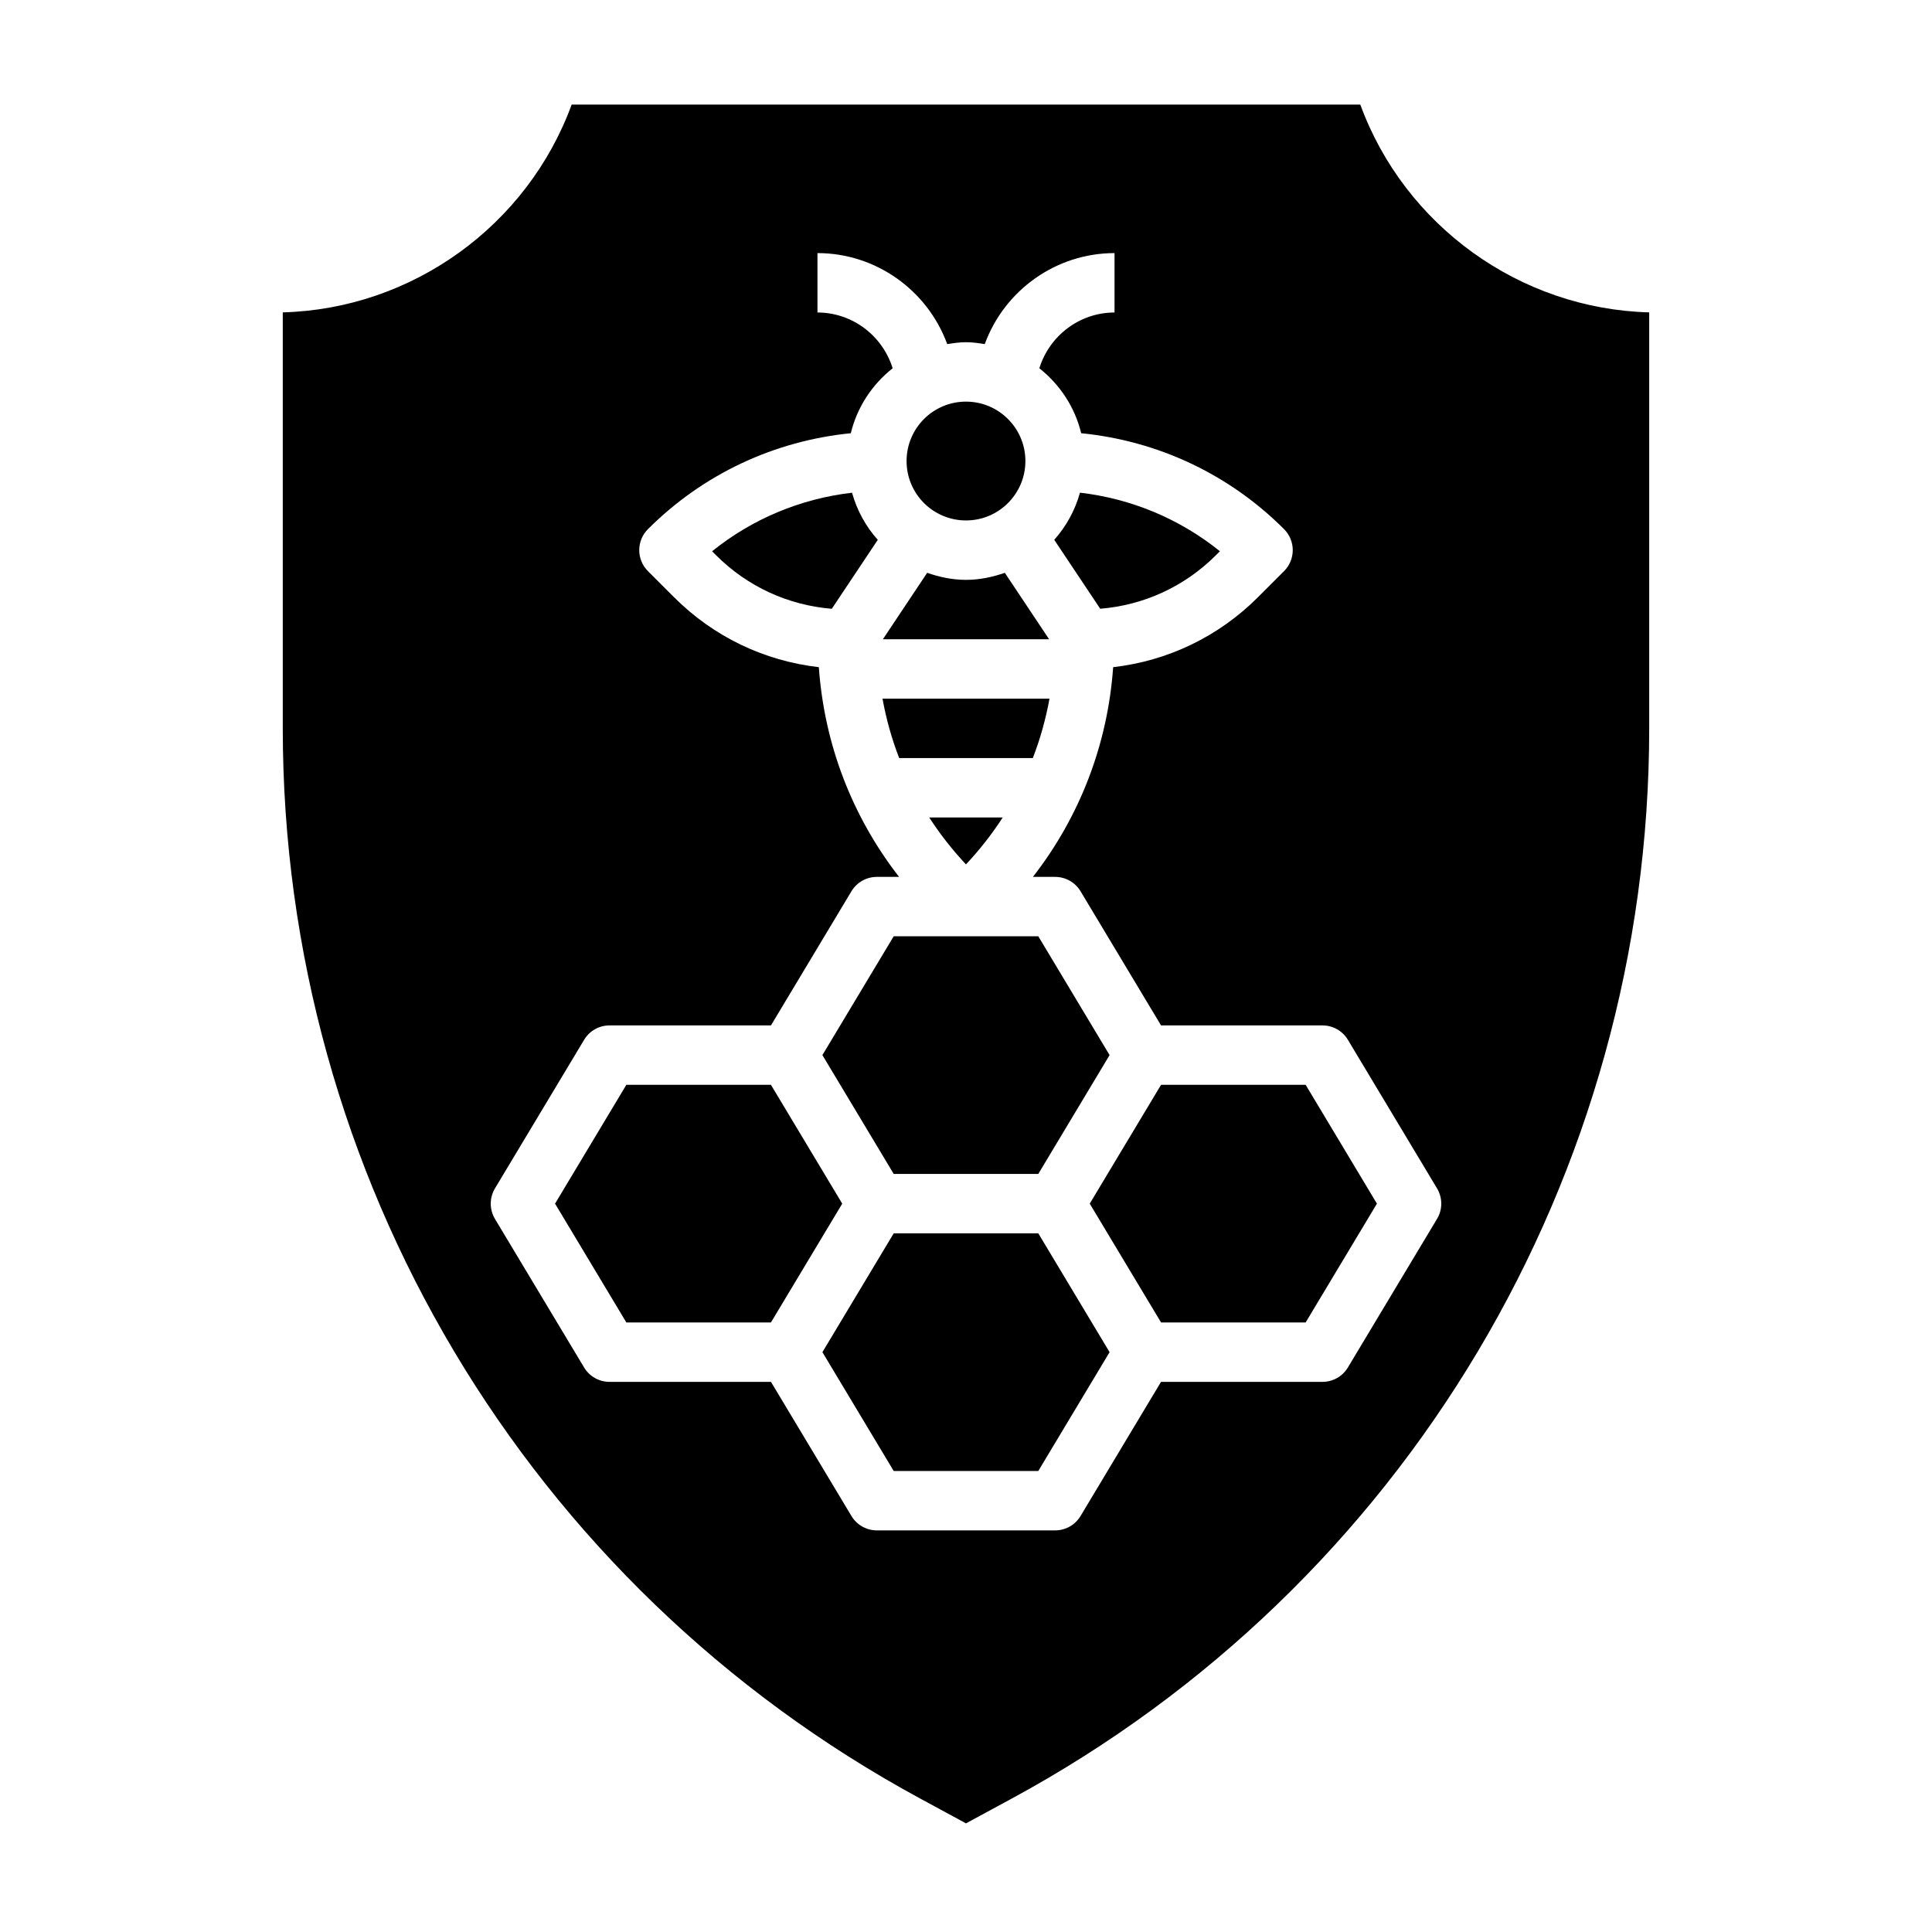 <?xml version="1.0" encoding="UTF-8"?>
<!-- Uploaded to: SVG Repo, www.svgrepo.com, Generator: SVG Repo Mixer Tools -->
<svg fill="#000000" width="800px" height="800px" version="1.1" viewBox="144 144 512 512" xmlns="http://www.w3.org/2000/svg">
 <g>
  <path d="m410.29 295.8c-3.246 1.125-6.668 1.867-10.289 1.867s-7.047-0.738-10.289-1.867l-11.738 17.609h44.051z"/>
  <path d="m415.74 266.18c0 8.695-7.047 15.742-15.742 15.742s-15.746-7.047-15.746-15.742c0-8.695 7.051-15.746 15.746-15.746s15.742 7.051 15.742 15.746"/>
  <path d="m466.23 291.14 1.055-1.055c-10.66-8.59-23.457-13.934-37.078-15.523-1.316 4.707-3.652 8.949-6.824 12.492l12.188 18.27c11.578-0.941 22.348-5.879 30.66-14.184z"/>
  <path d="m409.73 360.64h-19.477c2.844 4.383 6.094 8.551 9.738 12.43 3.648-3.879 6.898-8.043 9.738-12.43z"/>
  <path d="m332.71 290.09 1.055 1.055c8.312 8.312 19.082 13.242 30.668 14.191l12.188-18.27c-3.172-3.543-5.512-7.785-6.824-12.492-13.625 1.582-26.418 6.918-37.086 15.516z"/>
  <path d="m417.71 344.89c1.969-5.078 3.434-10.344 4.418-15.742h-44.258c0.984 5.398 2.449 10.668 4.418 15.742z"/>
  <path d="m451.69 431.49-18.895 31.488 18.895 31.484h38.32l18.891-31.484-18.891-31.488z"/>
  <path d="m504.49 171.71h-208.99c-11.719 32.039-42.23 54.16-76.562 55.07v110.24c0 118.5 64.723 227.16 168.92 283.61l12.141 6.578 12.137-6.574c104.2-56.449 168.92-165.11 168.92-283.61v-110.24c-34.328-0.91-64.84-23.031-76.562-55.07zm20.332 295.32-23.617 39.359c-1.414 2.371-3.973 3.82-6.746 3.82h-42.777l-21.324 35.543c-1.414 2.367-3.973 3.816-6.746 3.816h-47.23c-2.769 0-5.328-1.449-6.746-3.816l-21.324-35.543h-42.777c-2.769 0-5.328-1.449-6.746-3.816l-23.617-39.359c-1.496-2.496-1.496-5.606 0-8.102l23.617-39.359c1.414-2.379 3.973-3.828 6.746-3.828h42.777l21.324-35.543c1.418-2.367 3.977-3.816 6.746-3.816h5.879c-12.461-16.027-19.82-35.195-21.262-55.578-14.484-1.66-27.898-8.07-38.367-18.531l-6.918-6.918c-3.078-3.078-3.078-8.055 0-11.133 14.562-14.562 33.449-23.402 53.758-25.418 1.676-6.934 5.66-12.91 11.09-17.215-2.691-8.66-10.707-14.777-19.926-14.777v-15.742c15.531 0 29.172 9.879 34.387 24.121 1.629-0.262 3.273-0.504 4.977-0.504 1.699 0 3.336 0.242 4.969 0.504 5.207-14.242 18.852-24.121 34.391-24.121v15.742c-9.227 0-17.238 6.117-19.926 14.777 5.422 4.297 9.414 10.281 11.09 17.215 20.309 2.016 39.203 10.855 53.758 25.418 3.078 3.078 3.078 8.055 0 11.133l-6.918 6.918c-10.469 10.461-23.883 16.871-38.367 18.531-1.441 20.379-8.793 39.551-21.262 55.578h5.879c2.769 0 5.328 1.449 6.746 3.816l21.328 35.543h42.773c2.769 0 5.328 1.449 6.746 3.816l23.617 39.359c1.504 2.5 1.504 5.617 0 8.109z"/>
  <path d="m348.31 431.49h-38.324l-18.891 31.488 18.891 31.484h38.324l18.891-31.484z"/>
  <path d="m380.84 470.85-18.895 31.488 18.895 31.488h38.32l18.891-31.488-18.891-31.488z"/>
  <path d="m419.16 455.1 18.891-31.488-18.891-31.488h-38.32l-18.895 31.488 18.895 31.488z"/>
 </g>
</svg>
